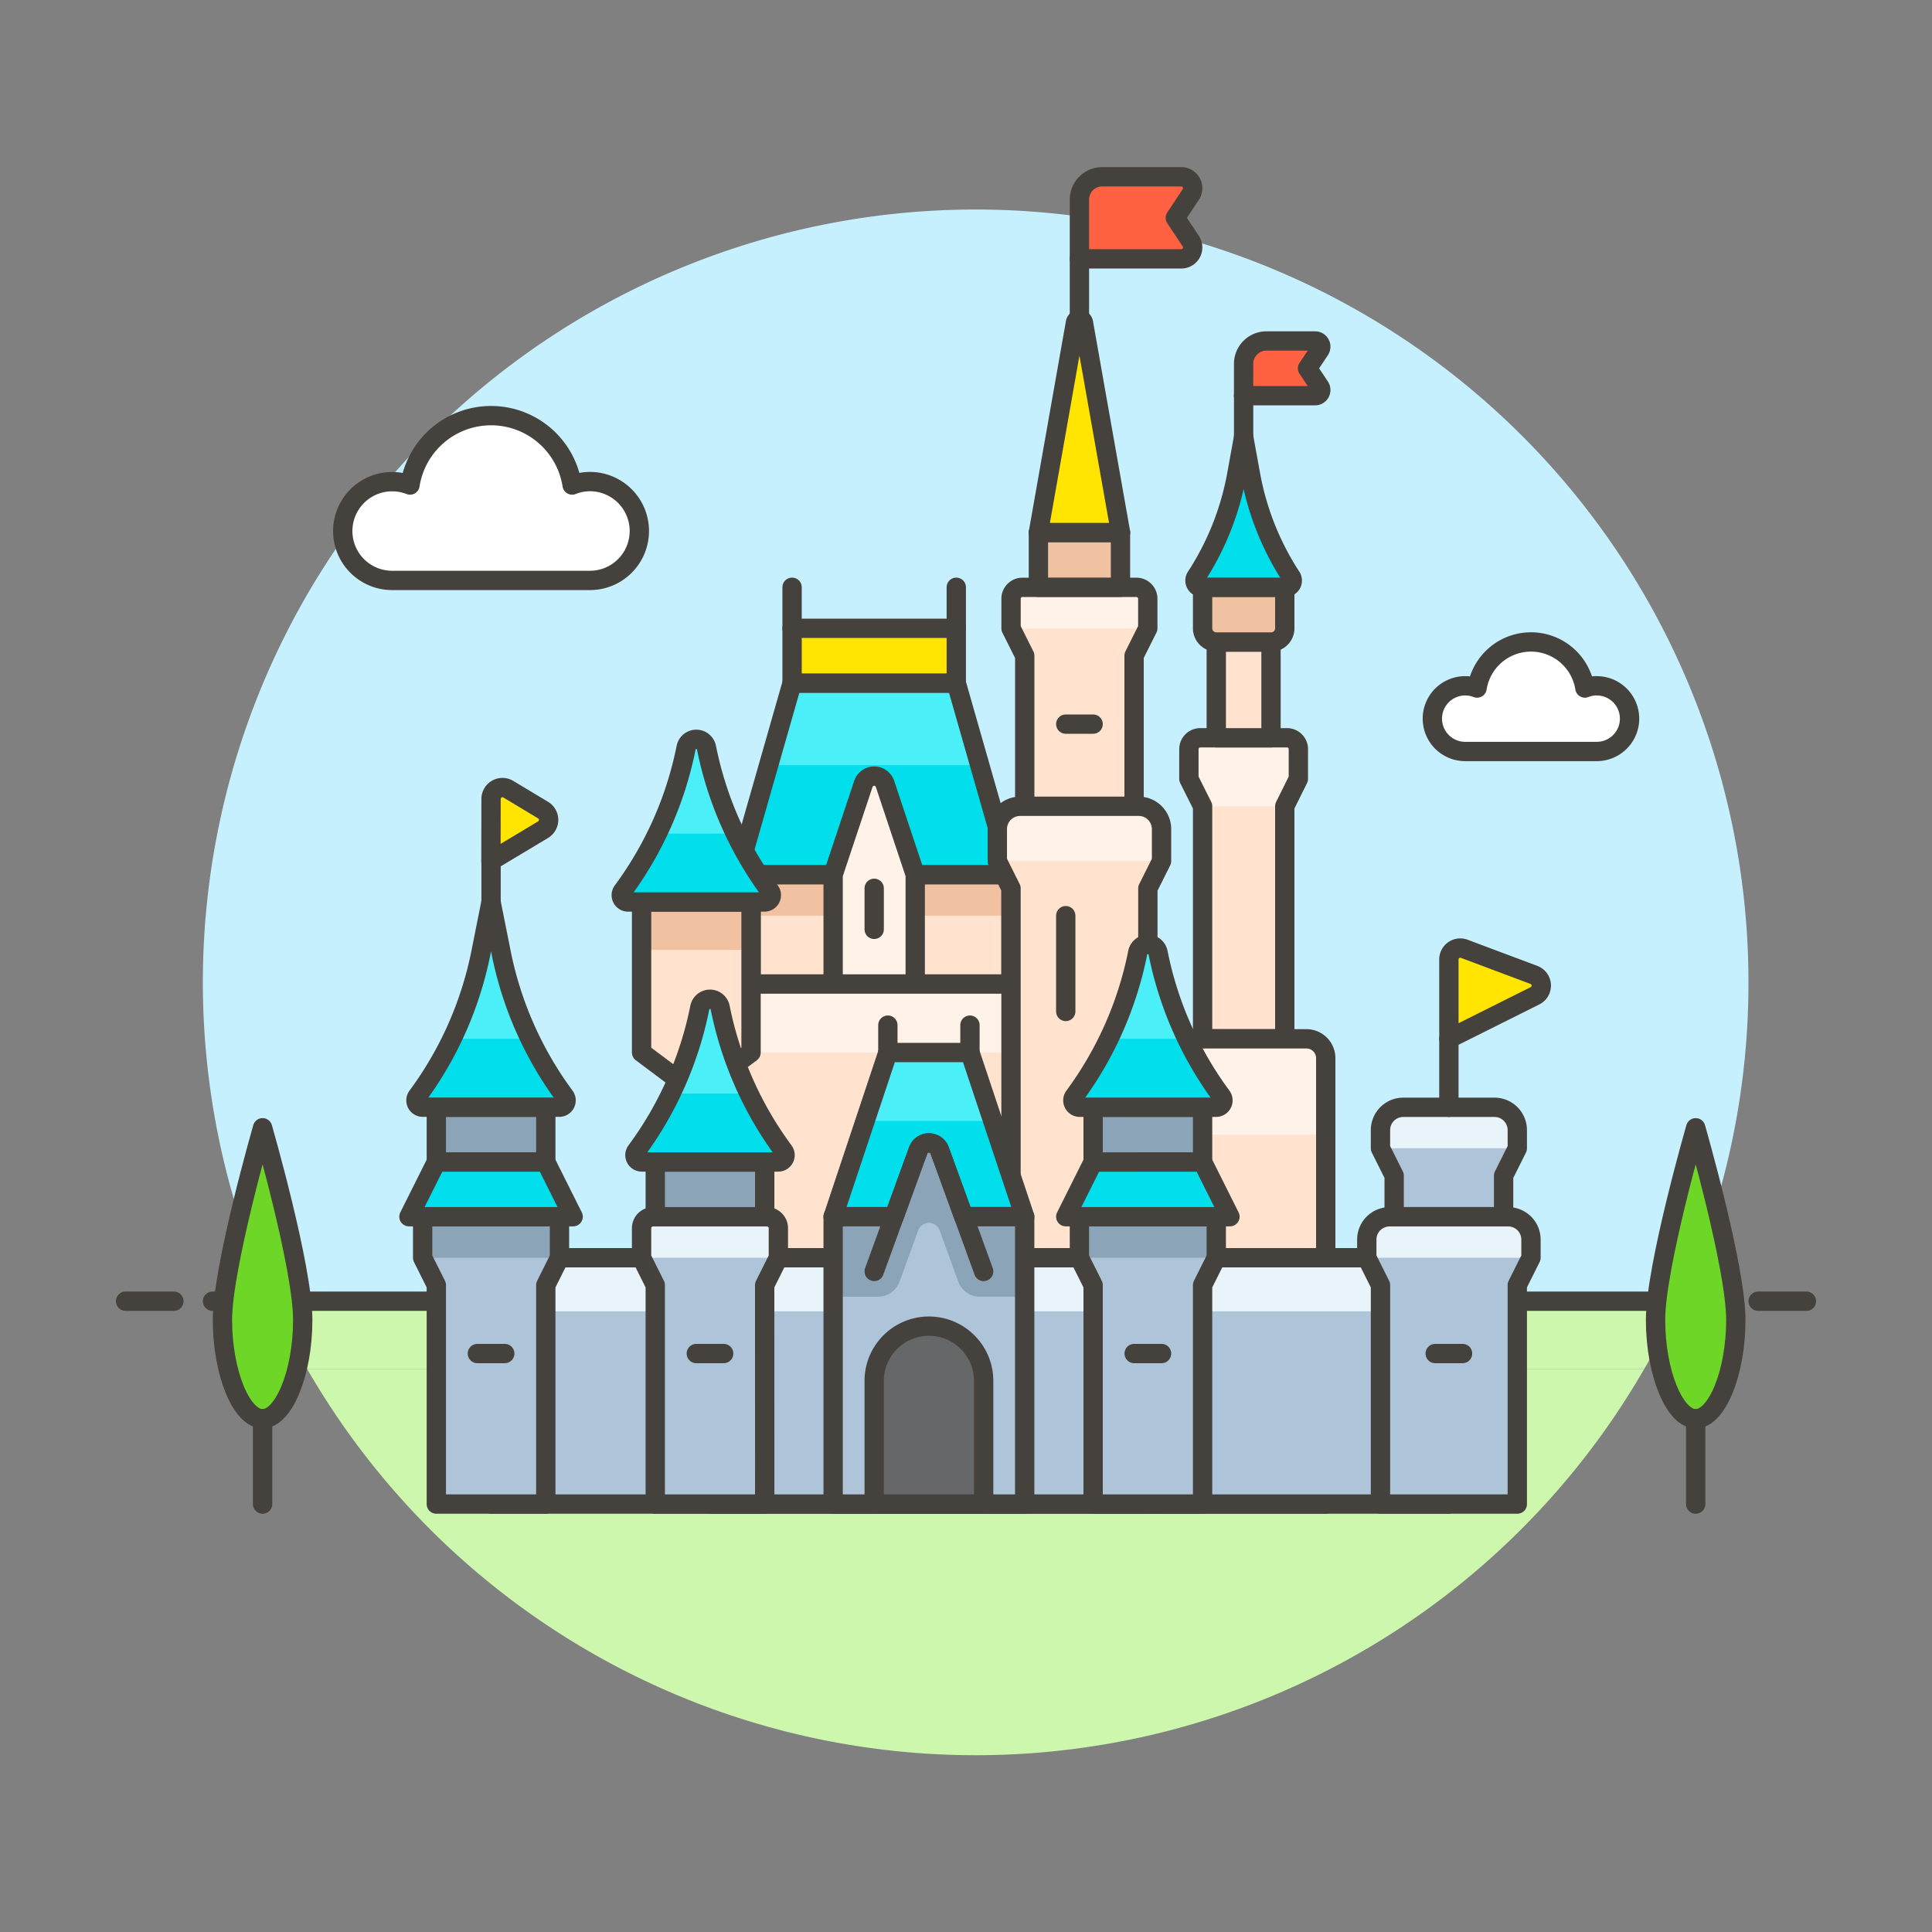 <svg xmlns="http://www.w3.org/2000/svg" viewBox="0 0 100 100"><rect x="0" y="0" width="100" height="100" fill="#808080" stroke="none"/><g class="nc-icon-wrapper"><defs/><path class="a" d="M50.5 90.85a39.948 39.948 0 0 0 34.608-20H15.892a39.948 39.948 0 0 0 34.608 20z" style="" fill="#ccf7ad"/><path class="a" d="M14.064 67.35c.546 1.2 1.17 2.363 1.828 3.5h69.216a40.488 40.488 0 0 0 1.828-3.5z" style="" fill="#ccf7ad"/><path class="b" d="M90.5 50.85a40 40 0 1 0-76.436 16.5h72.872a39.844 39.844 0 0 0 3.564-16.5z" style="" fill="#c7f0ff"/><g><path class="c" d="M11 67.35h78" fill="none" stroke="#45413c" stroke-linejoin="round" stroke-linecap="round"/><path class="c" d="M6.5 67.35H9" fill="none" stroke="#45413c" stroke-linejoin="round" stroke-linecap="round"/><path class="c" d="M91 67.35h2.5" fill="none" stroke="#45413c" stroke-linejoin="round" stroke-linecap="round"/></g><g><path class="d" d="M66.5 53.769h-4.254v-12.04l-.709-1.416v-1.536a.591.591 0 0 1 .591-.59h4.485a.59.59 0 0 1 .59.59v1.536l-.703 1.416z" style="" fill="#ffe3cf"/><path class="e" d="M66.613 38.188h-4.485a.591.591 0 0 0-.591.59v1.536l.709 1.416H66.5l.708-1.415v-1.537a.59.59 0 0 0-.595-.59z" style="" fill="#fff2e8"/><path class="c" d="M66.5 53.769h-4.254v-12.04l-.709-1.416v-1.536a.591.591 0 0 1 .591-.59h4.485a.59.59 0 0 1 .59.59v1.536l-.703 1.416z" fill="none" stroke="#45413c" stroke-linejoin="round" stroke-linecap="round"/><path class="f" d="M62.954 33.23h2.833v4.958h-2.833z" stroke="#45413c" stroke-linejoin="round" stroke-linecap="round" fill="#ffe3cf"/><path class="g" d="M66.5 32.521a.708.708 0 0 1-.709.709h-2.836a.708.708 0 0 1-.709-.709V30.4H66.5z" stroke="#45413c" stroke-linejoin="round" stroke-linecap="round" fill="#f0c2a1"/><path class="h" d="M64.37 22.607l-.351 1.932a14.4 14.4 0 0 1-2.105 5.313.347.347 0 0 0 .287.545h4.339a.347.347 0 0 0 .287-.545 14.386 14.386 0 0 1-2.105-5.313z" stroke="#45413c" stroke-linejoin="round" stroke-linecap="round" fill="#00dfeb"/><path class="c" d="M64.37 22.607v-2.125" fill="none" stroke="#45413c" stroke-linejoin="round" stroke-linecap="round"/><path class="i" d="M64.37 18.829a1.18 1.18 0 0 1 1.181-1.18h2.517a.295.295 0 0 1 .246.459l-.638.957.638.958a.295.295 0 0 1-.246.459h-3.7z" stroke="#45413c" stroke-linejoin="round" stroke-linecap="round" fill="#ff6242"/><path class="j" d="M15.669 68.318c0 2.746-.984 5.117-2.078 5.117s-2.077-2.371-2.077-5.117 2.077-9.945 2.077-9.945 2.078 7.198 2.078 9.945z" stroke="#45413c" stroke-linejoin="round" stroke-linecap="round" fill="#6dd627"/><path class="c" d="M13.591 73.435v4.415" fill="none" stroke="#45413c" stroke-linejoin="round" stroke-linecap="round"/><path class="j" d="M89.846 68.318c0 2.746-.984 5.117-2.077 5.117s-2.078-2.371-2.078-5.117 2.078-9.945 2.078-9.945 2.077 7.198 2.077 9.945z" stroke="#45413c" stroke-linejoin="round" stroke-linecap="round" fill="#6dd627"/><path class="c" d="M87.769 73.435v4.415" fill="none" stroke="#45413c" stroke-linejoin="round" stroke-linecap="round"/><path class="d" d="M58.822 30.4h-5.9a.59.59 0 0 0-.59.59v1.535l.708 1.416v9.916h5.66v-9.919l.709-1.416v-1.535a.591.591 0 0 0-.587-.587z" style="" fill="#ffe3cf"/><path class="e" d="M58.823 30.4h-5.9a.591.591 0 0 0-.591.59v1.535h7.083v-1.538a.59.59 0 0 0-.592-.587z" style="" fill="#fff2e8"/><path class="c" d="M58.822 30.4h-5.9a.59.59 0 0 0-.59.59v1.535l.708 1.416v9.916h5.66v-9.919l.709-1.416v-1.535a.591.591 0 0 0-.587-.587z" fill="none" stroke="#45413c" stroke-linejoin="round" stroke-linecap="round"/><path class="g" d="M53.747 27.564h4.249v2.833h-4.249z" stroke="#45413c" stroke-linejoin="round" stroke-linecap="round" fill="#f0c2a1"/><path class="d" d="M68.62 77.85h-9.207V53.769h8.207a1 1 0 0 1 1 1z" style="" fill="#ffe3cf"/><path class="e" d="M59.413 53.769v4.958h9.207V54.95a1.181 1.181 0 0 0-1.181-1.181z" style="" fill="#fff2e8"/><path class="c" d="M68.62 77.85h-9.207V53.769h8.207a1 1 0 0 1 1 1z" fill="none" stroke="#45413c" stroke-linejoin="round" stroke-linecap="round"/><path class="d" d="M38.874 45.27h13.457v5.666H38.874z" style="" fill="#ffe3cf"/><path class="k" d="M38.874 45.27h13.457v2.125H38.874z" style="" fill="#f0c2a1"/><path class="c" d="M38.874 45.27h13.457v5.666H38.874z" fill="none" stroke="#45413c" stroke-linejoin="round" stroke-linecap="round"/><path class="l" d="M38.165 45.27l2.833-9.915h8.499l2.833 9.915H38.165z" style="" fill="#00dfeb"/><path class="m" d="M50.711 39.604l-1.214-4.249h-8.499l-1.214 4.249h10.927z" style="" fill="#4aeff7"/><path class="c" d="M38.165 45.27l2.833-9.915h8.499l2.833 9.915H38.165z" fill="none" stroke="#45413c" stroke-linejoin="round" stroke-linecap="round"/><path class="n" d="M40.998 32.522h8.499v2.833h-8.499z" stroke="#45413c" stroke-linejoin="round" stroke-linecap="round" fill="#ffe500"/><path class="o" d="M43.123 50.936V45.27l1.565-4.694a.59.59 0 0 1 1.12 0l1.564 4.694v5.666z" stroke="#45413c" stroke-linejoin="round" stroke-linecap="round" fill="#fff2e8"/><path class="p" d="M82.646 35.494a1.687 1.687 0 0 0-.612.118 2.825 2.825 0 0 0-5.581 0 1.7 1.7 0 1 0-.612 3.285h6.805a1.7 1.7 0 1 0 0-3.4z" stroke="#45413c" stroke-linejoin="round" fill="#fff"/><path class="p" d="M30.534 24.927a2.541 2.541 0 0 0-.921.177 4.247 4.247 0 0 0-8.392 0 2.556 2.556 0 1 0-.921 4.939h10.234a2.558 2.558 0 0 0 0-5.116z" stroke="#45413c" stroke-linejoin="round" fill="#fff"/><path class="d" d="M36.749 50.936h23.372v26.913H36.749z" style="" fill="#ffe3cf"/><path class="e" d="M36.749 50.936h23.372v3.541H36.749z" style="" fill="#fff2e8"/><path class="c" d="M36.749 50.936h23.372v26.913H36.749z" fill="none" stroke="#45413c" stroke-linejoin="round" stroke-linecap="round"/><path class="q" d="M25.417 65.101h49.577v12.748H25.417z" style="" fill="#adc4d9"/><path class="r" d="M25.417 65.101h49.577v2.772H25.417z" style="" fill="#e8f4fa"/><path class="c" d="M25.417 65.101h49.577v12.748H25.417z" fill="none" stroke="#45413c" stroke-linejoin="round" stroke-linecap="round"/><path class="d" d="M59.413 65.1H52.33V45.982l-.708-1.416v-1.653a1.18 1.18 0 0 1 1.18-1.18h6.138a1.18 1.18 0 0 1 1.181 1.18v1.656l-.708 1.416z" style="" fill="#ffe3cf"/><path class="e" d="M58.94 41.73h-6.138a1.18 1.18 0 0 0-1.18 1.18v1.653h8.5V42.91a1.18 1.18 0 0 0-1.182-1.18z" style="" fill="#fff2e8"/><path class="c" d="M59.413 65.1H52.33V45.982l-.708-1.416v-1.653a1.18 1.18 0 0 1 1.18-1.18h6.138a1.18 1.18 0 0 1 1.181 1.18v1.656l-.708 1.416z" fill="none" stroke="#45413c" stroke-linejoin="round" stroke-linecap="round"/><path class="d" d="M38.874 54.478l-2.833 2.124-2.833-2.124v-7.791h5.666v7.791z" style="" fill="#ffe3cf"/><path class="k" d="M33.208 46.687h5.666v2.479h-5.666z" style="" fill="#f0c2a1"/><path class="c" d="M38.874 54.478l-2.833 2.124-2.833-2.124v-7.791h5.666v7.791z" fill="none" stroke="#45413c" stroke-linejoin="round" stroke-linecap="round"/><path class="l" d="M35.513 38.7a18.615 18.615 0 0 1-3.288 7.423.355.355 0 0 0 .285.565h7.061a.355.355 0 0 0 .285-.565 18.629 18.629 0 0 1-3.288-7.423.538.538 0 0 0-1.055 0z" style="" fill="#00dfeb"/><path class="m" d="M38.059 43.146a18.7 18.7 0 0 1-1.491-4.446.538.538 0 0 0-1.055 0 18.61 18.61 0 0 1-1.491 4.447z" style="" fill="#4aeff7"/><path class="c" d="M35.513 38.7a18.615 18.615 0 0 1-3.288 7.423.355.355 0 0 0 .285.565h7.061a.355.355 0 0 0 .285-.565 18.629 18.629 0 0 1-3.288-7.423.538.538 0 0 0-1.055 0z" fill="none" stroke="#45413c" stroke-linejoin="round" stroke-linecap="round"/><path class="c" d="M40.998 32.522v-2.125" fill="none" stroke="#45413c" stroke-linejoin="round" stroke-linecap="round"/><path class="c" d="M49.497 32.522v-2.125" fill="none" stroke="#45413c" stroke-linejoin="round" stroke-linecap="round"/><path class="n" d="M53.747 27.564H58L56.078 16.7a.21.21 0 0 0-.413 0z" stroke="#45413c" stroke-linejoin="round" stroke-linecap="round" fill="#ffe500"/><path class="l" d="M45.956 54.478l-2.833 8.498h9.915l-2.833-8.498h-4.249z" style="" fill="#00dfeb"/><path class="m" d="M51.386 58.019l-1.18-3.541h-4.25l-1.18 3.541h6.61z" style="" fill="#4aeff7"/><path class="c" d="M45.956 54.478l-2.833 8.498h9.915l-2.833-8.498h-4.249z" fill="none" stroke="#45413c" stroke-linejoin="round" stroke-linecap="round"/><path class="q" d="M49.884 62.976l-1.249-3.432a.59.59 0 0 0-1.109 0l-1.248 3.432h-3.155V77.85h9.915V62.976z" style="" fill="#adc4d9"/><path class="s" d="M49.884 62.976l-1.248-3.432a.591.591 0 0 0-1.11 0l-1.248 3.432h-3.155v4.14h2.328a1.182 1.182 0 0 0 1.11-.777l.965-2.656a.591.591 0 0 1 1.11 0l.965 2.656a1.181 1.181 0 0 0 1.109.777h2.328v-4.14z" style="" fill="#8ca4b8"/><path class="c" d="M49.884 62.976l-1.249-3.432a.59.59 0 0 0-1.109 0l-1.248 3.432h-3.155V77.85h9.915V62.976z" fill="none" stroke="#45413c" stroke-linejoin="round" stroke-linecap="round"/><path class="c" d="M45.956 54.478v-1.417" fill="none" stroke="#45413c" stroke-linejoin="round" stroke-linecap="round"/><path class="c" d="M50.205 54.478v-1.417" fill="none" stroke="#45413c" stroke-linejoin="round" stroke-linecap="round"/><path class="t" d="M48.081 68.642a2.833 2.833 0 0 0-2.833 2.833v6.375h5.666v-6.375a2.834 2.834 0 0 0-2.833-2.833z" stroke="#45413c" stroke-linejoin="round" stroke-linecap="round" fill="#656769"/><path class="q" d="M28.25 77.85h-5.666V66.518l-.708-1.417V62.98h7.082v2.121l-.708 1.417V77.85z" style="" fill="#adc4d9"/><path class="s" d="M21.876 62.98v2.121l.708 1.416-.708-1.416h7.082l-.708 1.416.708-1.416V62.98h-7.082z" style="" fill="#8ca4b8"/><path class="q" d="M39.582 77.85h-5.666V66.518l-.708-1.418v-1.53a.59.59 0 0 1 .59-.59h5.9a.59.59 0 0 1 .59.59v1.53l-.708 1.417z" style="" fill="#adc4d9"/><path class="r" d="M40.29 65.1v-1.53a.59.59 0 0 0-.59-.59h-5.9a.59.59 0 0 0-.59.59v1.53h7.08z" style="" fill="#e8f4fa"/><path class="q" d="M62.246 77.85H56.58V66.518l-.709-1.417V62.98h7.083v2.121l-.708 1.417V77.85z" style="" fill="#adc4d9"/><path class="s" d="M62.954 65.101V62.98h-7.082v2.121h7.082z" style="" fill="#8ca4b8"/><path class="q" d="M77.827 72.184h-5.666V60.852l-.708-1.417v-.941a1.18 1.18 0 0 1 1.18-1.18h4.722a1.18 1.18 0 0 1 1.18 1.18v.941l-.708 1.417z" style="" fill="#adc4d9"/><path class="r" d="M78.535 59.435v-.941a1.18 1.18 0 0 0-1.18-1.18h-4.722a1.18 1.18 0 0 0-1.18 1.18v.941h7.082z" style="" fill="#e8f4fa"/><path class="q" d="M78.535 77.85h-7.082V66.518l-.708-1.418v-.94a1.18 1.18 0 0 1 1.18-1.18h6.138a1.18 1.18 0 0 1 1.18 1.18v.94l-.708 1.417z" style="" fill="#adc4d9"/><path class="r" d="M79.243 65.1v-.94a1.18 1.18 0 0 0-1.18-1.18h-6.138a1.18 1.18 0 0 0-1.18 1.18v.94h8.5z" style="" fill="#e8f4fa"/><path class="c" d="M28.25 77.85h-5.666V66.518l-.708-1.417v-2.12h7.082v2.12l-.708 1.417V77.85z" fill="none" stroke="#45413c" stroke-linejoin="round" stroke-linecap="round"/><path class="c" d="M77.827 62.976h-5.666v-2.124l-.708-1.417v-.941a1.18 1.18 0 0 1 1.18-1.18h4.722a1.18 1.18 0 0 1 1.18 1.18v.941l-.708 1.417z" fill="none" stroke="#45413c" stroke-linejoin="round" stroke-linecap="round"/><path class="h" d="M22.584 60.144l-1.417 2.832h8.499l-1.416-2.832h-5.666z" stroke="#45413c" stroke-linejoin="round" stroke-linecap="round" fill="#00dfeb"/><path class="u" d="M22.584 57.311h5.666v2.833h-5.666z" stroke="#45413c" stroke-linejoin="round" stroke-linecap="round" fill="#8ca4b8"/><path class="u" d="M33.916 60.144h5.666v2.833h-5.666z" stroke="#45413c" stroke-linejoin="round" stroke-linecap="round" fill="#8ca4b8"/><path class="h" d="M56.58 60.144l-1.417 2.832h8.499l-1.416-2.832H56.58z" stroke="#45413c" stroke-linejoin="round" stroke-linecap="round" fill="#00dfeb"/><path class="u" d="M56.58 57.311h5.666v2.833H56.58z" stroke="#45413c" stroke-linejoin="round" stroke-linecap="round" fill="#8ca4b8"/><path class="c" d="M45.248 65.809l2.278-6.265a.59.59 0 0 1 1.109 0l2.279 6.265" fill="none" stroke="#45413c" stroke-linejoin="round" stroke-linecap="round"/><path class="c" d="M39.582 77.85h-5.666V66.518l-.708-1.418v-1.53a.59.59 0 0 1 .59-.59h5.9a.59.59 0 0 1 .59.59v1.53l-.708 1.417z" fill="none" stroke="#45413c" stroke-linejoin="round" stroke-linecap="round"/><path class="c" d="M62.246 77.85H56.58V66.518l-.709-1.417V62.98h7.083v2.121l-.708 1.417V77.85z" fill="none" stroke="#45413c" stroke-linejoin="round" stroke-linecap="round"/><path class="c" d="M78.535 77.85h-7.082V66.518l-.708-1.418v-.94a1.18 1.18 0 0 1 1.18-1.18h6.138a1.18 1.18 0 0 1 1.18 1.18v.94l-.708 1.417z" fill="none" stroke="#45413c" stroke-linejoin="round" stroke-linecap="round"/><path class="c" d="M74.994 57.311v-3.542" fill="none" stroke="#45413c" stroke-linejoin="round" stroke-linecap="round"/><path class="n" d="M74.994 49.663a.589.589 0 0 1 .8-.552l3.6 1.35a.59.59 0 0 1 .056 1.081l-4.455 2.227z" stroke="#45413c" stroke-linejoin="round" stroke-linecap="round" fill="#ffe500"/><path class="c" d="M25.417 46.687v-2.125" fill="none" stroke="#45413c" stroke-linejoin="round" stroke-linecap="round"/><path class="n" d="M25.417 41.355a.59.59 0 0 1 .894-.506l1.8 1.082a.591.591 0 0 1 0 1.012l-2.7 1.619z" stroke="#45413c" stroke-linejoin="round" stroke-linecap="round" fill="#ffe500"/><path class="c" d="M55.871 16.523v-3.124" fill="none" stroke="#45413c" stroke-linejoin="round" stroke-linecap="round"/><path class="i" d="M55.871 10.33a1.18 1.18 0 0 1 1.181-1.18h4.091a.591.591 0 0 1 .491.918l-.8 1.207.8 1.207a.59.59 0 0 1-.491.917h-5.272z" stroke="#45413c" stroke-linejoin="round" stroke-linecap="round" fill="#ff6242"/><path class="c" d="M45.248 48.103v-2.124" fill="none" stroke="#45413c" stroke-linejoin="round" stroke-linecap="round"/><path class="c" d="M55.163 37.48h1.417" fill="none" stroke="#45413c" stroke-linejoin="round" stroke-linecap="round"/><path class="c" d="M55.163 52.353v-4.958" fill="none" stroke="#45413c" stroke-linejoin="round" stroke-linecap="round"/><path class="c" d="M36.041 70.059h1.416" fill="none" stroke="#45413c" stroke-linejoin="round" stroke-linecap="round"/><path class="c" d="M24.709 70.059h1.416" fill="none" stroke="#45413c" stroke-linejoin="round" stroke-linecap="round"/><path class="c" d="M58.704 70.059h1.417" fill="none" stroke="#45413c" stroke-linejoin="round" stroke-linecap="round"/><path class="c" d="M74.286 70.059h1.416" fill="none" stroke="#45413c" stroke-linejoin="round" stroke-linecap="round"/><g><path class="l" d="M36.222 52.155a18.653 18.653 0 0 1-3.288 7.424.354.354 0 0 0 .284.565h7.062a.354.354 0 0 0 .284-.565 18.653 18.653 0 0 1-3.288-7.424.537.537 0 0 0-1.054 0z" style="" fill="#00dfeb"/><path class="m" d="M38.768 56.6a18.627 18.627 0 0 1-1.492-4.447.537.537 0 0 0-1.054 0A18.627 18.627 0 0 1 34.73 56.6z" style="" fill="#4aeff7"/><path class="c" d="M36.222 52.155a18.653 18.653 0 0 1-3.288 7.424.354.354 0 0 0 .284.565h7.062a.354.354 0 0 0 .284-.565 18.653 18.653 0 0 1-3.288-7.424.537.537 0 0 0-1.054 0z" fill="none" stroke="#45413c" stroke-linejoin="round" stroke-linecap="round"/></g><g><path class="l" d="M24.89 49.321a18.653 18.653 0 0 1-3.29 7.424.353.353 0 0 0 .284.564h7.062a.353.353 0 0 0 .284-.564 18.653 18.653 0 0 1-3.288-7.424l-.527-2.636z" style="" fill="#00dfeb"/><path class="m" d="M27.436 53.768a18.641 18.641 0 0 1-1.492-4.447l-.527-2.635-.527 2.635a18.641 18.641 0 0 1-1.49 4.447z" style="" fill="#4aeff7"/><path class="c" d="M24.89 49.321a18.653 18.653 0 0 1-3.29 7.424.353.353 0 0 0 .284.564h7.062a.353.353 0 0 0 .284-.564 18.653 18.653 0 0 1-3.288-7.424l-.527-2.636z" fill="none" stroke="#45413c" stroke-linejoin="round" stroke-linecap="round"/></g><g><path class="l" d="M58.886 49.322a18.641 18.641 0 0 1-3.286 7.424.355.355 0 0 0 .285.565h7.061a.355.355 0 0 0 .285-.565 18.639 18.639 0 0 1-3.288-7.424.537.537 0 0 0-1.057 0z" style="" fill="#00dfeb"/><path class="m" d="M61.431 53.769a18.669 18.669 0 0 1-1.491-4.447.537.537 0 0 0-1.054 0 18.627 18.627 0 0 1-1.492 4.447z" style="" fill="#4aeff7"/><path class="c" d="M58.886 49.322a18.641 18.641 0 0 1-3.286 7.424.355.355 0 0 0 .285.565h7.061a.355.355 0 0 0 .285-.565 18.639 18.639 0 0 1-3.288-7.424.537.537 0 0 0-1.057 0z" fill="none" stroke="#45413c" stroke-linejoin="round" stroke-linecap="round"/></g></g></g></svg>